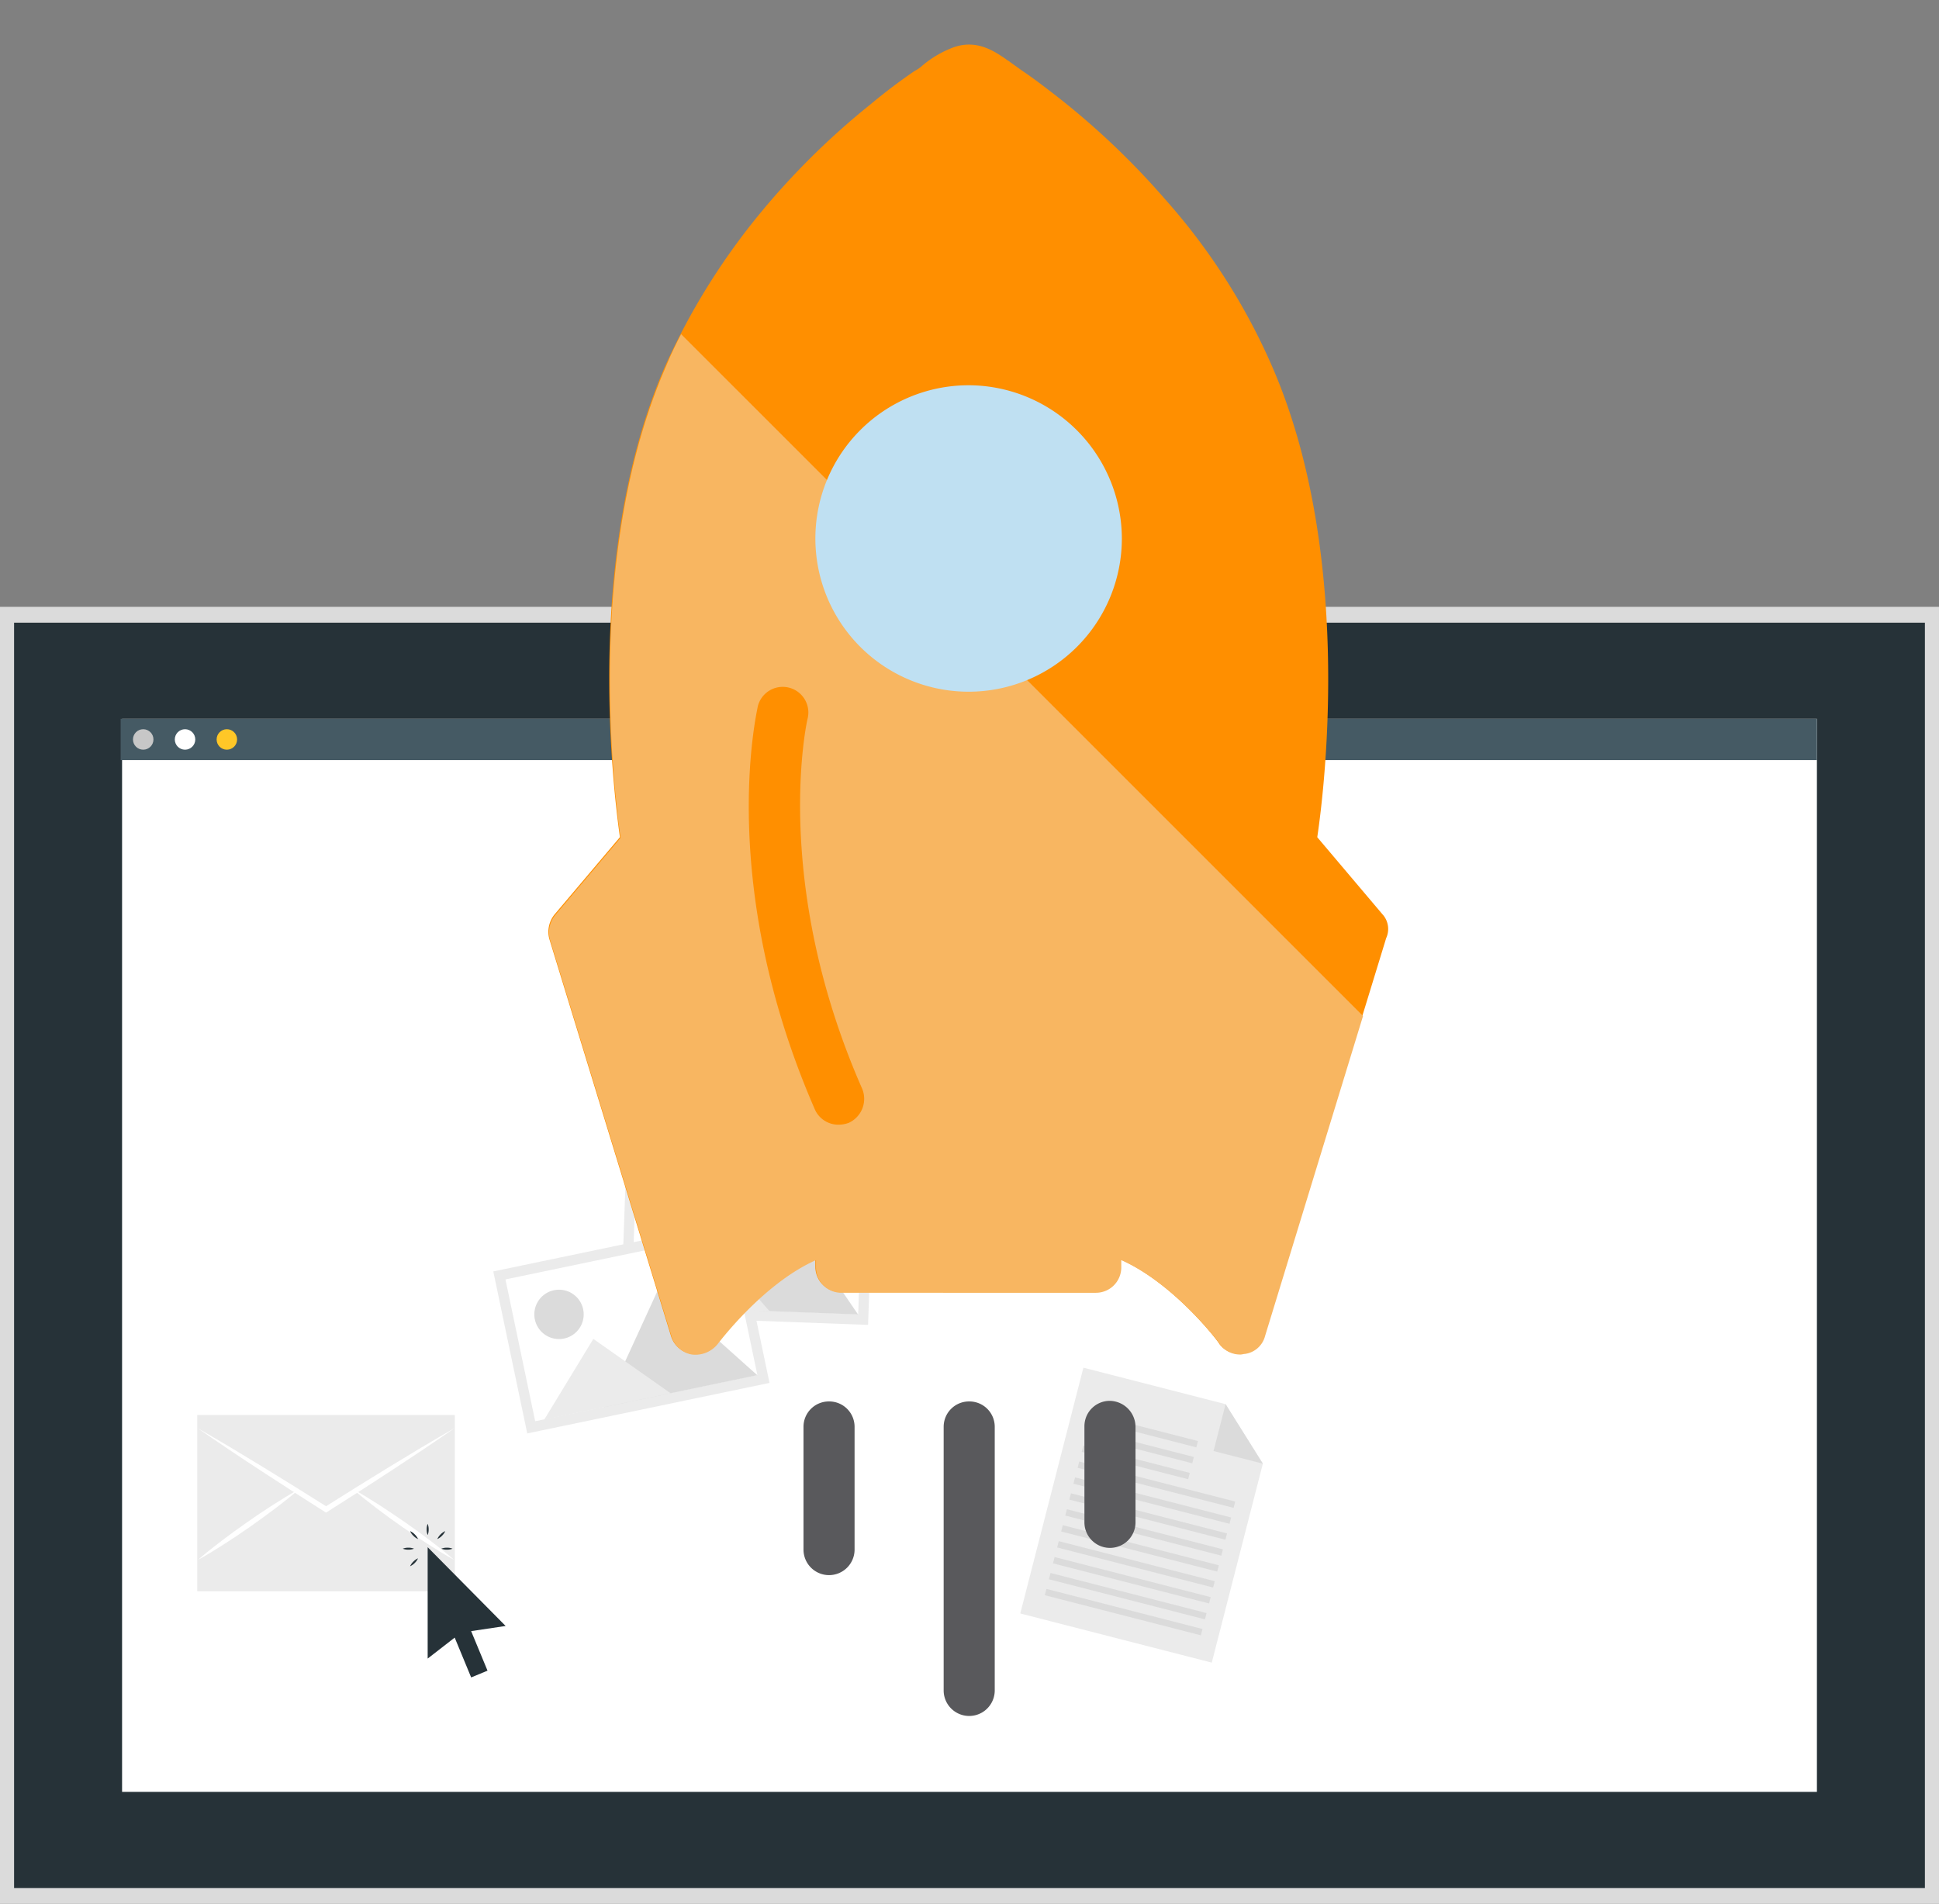 <svg xmlns="http://www.w3.org/2000/svg" width="345.709" height="339.457" viewBox="0 0 345.709 339.457">
  <rect x="0" y="0" width="345.709" height="339.457" fill="#808080" stroke="none"/>
  <g id="Raggruppa_515" data-name="Raggruppa 515" transform="translate(-96.146 -765.031)">
    <g id="Raggruppa_154" data-name="Raggruppa 154" transform="translate(-107.789 743.19)">
      <g id="Device" transform="translate(203.934 130.044)">
        <g id="Raggruppa_119" data-name="Raggruppa 119">
          <rect id="Rettangolo_75" data-name="Rettangolo 75" width="345.709" height="231.254" fill="#dbdbdb"/>
          <rect id="Rettangolo_76" data-name="Rettangolo 76" width="340.684" height="225.612" transform="translate(2.512 2.821)" fill="#263238"/>
          <g id="Raggruppa_118" data-name="Raggruppa 118" transform="translate(21.51 19.962)">
            <rect id="Rettangolo_78" data-name="Rettangolo 78" width="302.178" height="191.33" transform="translate(0.256)" fill="#fff"/>
            <g id="Raggruppa_117" data-name="Raggruppa 117">
              <rect id="Rettangolo_79" data-name="Rettangolo 79" width="302.433" height="7.362" fill="#455a64"/>
              <g id="Raggruppa_116" data-name="Raggruppa 116" transform="translate(2.2 1.855)">
                <circle id="Ellisse_18" data-name="Ellisse 18" cx="1.826" cy="1.826" r="1.826" fill="#c7c7c7"/>
                <circle id="Ellisse_19" data-name="Ellisse 19" cx="1.826" cy="1.826" r="1.826" transform="translate(7.456)" fill="#fff"/>
                <circle id="Ellisse_20" data-name="Ellisse 20" cx="1.826" cy="1.826" r="1.826" transform="translate(14.912 0)" fill="#ffc727"/>
              </g>
            </g>
          </g>
        </g>
        <g id="Raggruppa_141" data-name="Raggruppa 141" transform="translate(35.166 96.907)">
          <g id="Raggruppa_120" data-name="Raggruppa 120" transform="translate(0 47.19)">
            <rect id="Rettangolo_80" data-name="Rettangolo 80" width="45.932" height="31.43" fill="#ebebeb"/>
            <path id="Tracciato_257" data-name="Tracciato 257" d="M251.153,301.887c1.971,1.118,3.91,2.29,5.867,3.434q2.917,1.744,5.817,3.515c3.869,2.356,7.707,4.761,11.54,7.175h-.515c3.833-2.415,7.671-4.82,11.539-7.177q2.9-1.774,5.816-3.515c1.957-1.143,3.9-2.314,5.868-3.432-1.856,1.3-3.744,2.554-5.616,3.832q-2.826,1.888-5.667,3.751c-3.786,2.487-7.6,4.927-11.426,7.355l-.258.164-.257-.164c-3.823-2.43-7.64-4.869-11.426-7.356q-2.844-1.857-5.666-3.751C254.9,304.44,253.009,303.189,251.153,301.887Z" transform="translate(-251.153 -299.585)" fill="#fff"/>
            <path id="Tracciato_258" data-name="Tracciato 258" d="M251.275,326.562c1.394-1.217,2.842-2.356,4.309-3.468s2.96-2.187,4.462-3.248,3.032-2.083,4.583-3.074,3.116-1.963,4.739-2.853c-1.393,1.218-2.841,2.357-4.308,3.469s-2.96,2.187-4.463,3.248-3.033,2.082-4.584,3.073S252.9,325.671,251.275,326.562Z" transform="translate(-251.164 -300.721)" fill="#fff"/>
            <path id="Tracciato_259" data-name="Tracciato 259" d="M299.864,326.562c-1.622-.89-3.19-1.858-4.738-2.854s-3.072-2.027-4.584-3.073-3-2.131-4.463-3.248-2.915-2.25-4.308-3.469c1.623.889,3.191,1.857,4.738,2.853s3.072,2.027,4.584,3.074,3,2.132,4.462,3.248S298.471,325.344,299.864,326.562Z" transform="translate(-254.042 -300.721)" fill="#fff"/>
          </g>
          <g id="Raggruppa_122" data-name="Raggruppa 122" transform="translate(36.654 66.593)">
            <path id="Tracciato_260" data-name="Tracciato 260" d="M304.27,340.332l2.92,7.051-2.916,1.207-2.936-7.1-4.819,3.739V325.367l13.9,14.047Z" transform="translate(-292.089 -321.204)" fill="#263238"/>
            <g id="Raggruppa_121" data-name="Raggruppa 121">
              <path id="Tracciato_261" data-name="Tracciato 261" d="M296.5,322.768a2.621,2.621,0,0,1-.177-1,2.59,2.59,0,0,1,.177-1,2.608,2.608,0,0,1,.176,1A2.64,2.64,0,0,1,296.5,322.768Z" transform="translate(-292.07 -320.77)" fill="#263238"/>
              <path id="Tracciato_262" data-name="Tracciato 262" d="M294.472,323.616a2.625,2.625,0,0,1-.83-.581,2.591,2.591,0,0,1-.581-.831,2.611,2.611,0,0,1,.83.581A2.639,2.639,0,0,1,294.472,323.616Z" transform="translate(-291.762 -320.905)" fill="#263238"/>
              <path id="Tracciato_263" data-name="Tracciato 263" d="M293.624,325.644a2.636,2.636,0,0,1-1,.177,2.6,2.6,0,0,1-1-.177,2.6,2.6,0,0,1,1-.177A2.636,2.636,0,0,1,293.624,325.644Z" transform="translate(-291.627 -321.213)" fill="#263238"/>
              <path id="Tracciato_264" data-name="Tracciato 264" d="M294.472,327.561a2.915,2.915,0,0,1-1.412,1.413,2.6,2.6,0,0,1,.581-.831A2.64,2.64,0,0,1,294.472,327.561Z" transform="translate(-291.762 -321.411)" fill="#263238"/>
              <path id="Tracciato_265" data-name="Tracciato 265" d="M299.205,325.644a2.635,2.635,0,0,1,1-.177,2.6,2.6,0,0,1,1,.177,2.6,2.6,0,0,1-1,.177A2.636,2.636,0,0,1,299.205,325.644Z" transform="translate(-292.342 -321.213)" fill="#263238"/>
              <path id="Tracciato_266" data-name="Tracciato 266" d="M298.418,323.616a2.639,2.639,0,0,1,.581-.831,2.611,2.611,0,0,1,.83-.581,2.59,2.59,0,0,1-.581.831A2.625,2.625,0,0,1,298.418,323.616Z" transform="translate(-292.268 -320.905)" fill="#263238"/>
            </g>
          </g>
          <g id="Raggruppa_136" data-name="Raggruppa 136" transform="translate(146.744 38.748)">
            <g id="Raggruppa_135" data-name="Raggruppa 135">
              <path id="Tracciato_267" data-name="Tracciato 267" d="M447.331,342.617l-34.141-8.767,11.253-43.827,25.35,6.509,6.647,10.608Z" transform="translate(-413.19 -290.024)" fill="#ebebeb"/>
              <path id="Tracciato_268" data-name="Tracciato 268" d="M453.384,297.211l6.647,10.608-8.791-2.257Z" transform="translate(-416.781 -290.702)" fill="#dbdbdb"/>
              <g id="Raggruppa_123" data-name="Raggruppa 123" transform="translate(12.407 8.209)">
                <rect id="Rettangolo_81" data-name="Rettangolo 81" width="19.598" height="1.162" transform="translate(18.982 6) rotate(-165.599)" fill="#dbdbdb"/>
              </g>
              <g id="Raggruppa_124" data-name="Raggruppa 124" transform="translate(11.678 11.049)">
                <rect id="Rettangolo_82" data-name="Rettangolo 82" width="19.598" height="1.162" transform="translate(18.982 6) rotate(-165.599)" fill="#dbdbdb"/>
              </g>
              <g id="Raggruppa_125" data-name="Raggruppa 125" transform="translate(10.948 13.89)">
                <rect id="Rettangolo_83" data-name="Rettangolo 83" width="19.598" height="1.162" transform="translate(18.982 6) rotate(-165.599)" fill="#dbdbdb"/>
              </g>
              <g id="Raggruppa_126" data-name="Raggruppa 126" transform="translate(10.219 16.731)">
                <rect id="Rettangolo_84" data-name="Rettangolo 84" width="28.714" height="1.162" transform="translate(27.812 8.267) rotate(-165.599)" fill="#dbdbdb"/>
              </g>
              <g id="Raggruppa_127" data-name="Raggruppa 127" transform="translate(9.49 19.571)">
                <rect id="Rettangolo_85" data-name="Rettangolo 85" width="28.714" height="1.162" transform="matrix(-0.969, -0.249, 0.249, -0.969, 27.812, 8.267)" fill="#dbdbdb"/>
              </g>
              <g id="Raggruppa_128" data-name="Raggruppa 128" transform="translate(8.76 22.412)">
                <rect id="Rettangolo_86" data-name="Rettangolo 86" width="28.714" height="1.162" transform="matrix(-0.969, -0.249, 0.249, -0.969, 27.812, 8.267)" fill="#dbdbdb"/>
              </g>
              <g id="Raggruppa_129" data-name="Raggruppa 129" transform="translate(8.031 25.252)">
                <rect id="Rettangolo_87" data-name="Rettangolo 87" width="28.714" height="1.162" transform="matrix(-0.969, -0.249, 0.249, -0.969, 27.812, 8.267)" fill="#dbdbdb"/>
              </g>
              <g id="Raggruppa_130" data-name="Raggruppa 130" transform="translate(7.301 28.093)">
                <rect id="Rettangolo_88" data-name="Rettangolo 88" width="28.714" height="1.162" transform="matrix(-0.969, -0.249, 0.249, -0.969, 27.812, 8.267)" fill="#dbdbdb"/>
              </g>
              <g id="Raggruppa_131" data-name="Raggruppa 131" transform="translate(6.572 30.933)">
                <rect id="Rettangolo_89" data-name="Rettangolo 89" width="28.714" height="1.162" transform="translate(27.812 8.267) rotate(-165.599)" fill="#dbdbdb"/>
              </g>
              <g id="Raggruppa_132" data-name="Raggruppa 132" transform="translate(5.843 33.774)">
                <rect id="Rettangolo_90" data-name="Rettangolo 90" width="28.714" height="1.162" transform="matrix(-0.969, -0.249, 0.249, -0.969, 27.812, 8.267)" fill="#dbdbdb"/>
              </g>
              <g id="Raggruppa_133" data-name="Raggruppa 133" transform="translate(5.113 36.614)">
                <rect id="Rettangolo_91" data-name="Rettangolo 91" width="28.714" height="1.162" transform="matrix(-0.969, -0.249, 0.249, -0.969, 27.812, 8.267)" fill="#dbdbdb"/>
              </g>
              <g id="Raggruppa_134" data-name="Raggruppa 134" transform="translate(4.384 39.455)">
                <rect id="Rettangolo_92" data-name="Rettangolo 92" width="28.714" height="1.162" transform="matrix(-0.969, -0.249, 0.249, -0.969, 27.812, 8.267)" fill="#dbdbdb"/>
              </g>
            </g>
          </g>
          <g id="Raggruppa_138" data-name="Raggruppa 138" transform="translate(75.511)">
            <g id="Raggruppa_137" data-name="Raggruppa 137">
              <path id="Tracciato_269" data-name="Tracciato 269" d="M334.533,276.729l44.093,1.63,1.057-29.491-44.093-1.63Z" transform="translate(-334.533 -247.238)" fill="#ebebeb"/>
              <path id="Tracciato_270" data-name="Tracciato 270" d="M336.628,275.159l40.432,1.495.922-25.818L337.55,249.34Z" transform="translate(-334.73 -247.436)" fill="#fff"/>
              <path id="Tracciato_271" data-name="Tracciato 271" d="M341.376,257.936a4.4,4.4,0,1,0,4.562-4.236A4.4,4.4,0,0,0,341.376,257.936Z" transform="translate(-335.178 -247.847)" fill="#dbdbdb"/>
              <path id="Tracciato_272" data-name="Tracciato 272" d="M350.489,276.493l27.851,1.029-13.228-19.39Z" transform="translate(-336.038 -248.266)" fill="#dbdbdb"/>
              <path id="Tracciato_273" data-name="Tracciato 273" d="M338.434,276.733l22.994.85-11.043-12.716Z" transform="translate(-334.901 -248.901)" fill="#ebebeb"/>
            </g>
          </g>
          <g id="Raggruppa_140" data-name="Raggruppa 140" transform="translate(52.784 12.582)">
            <g id="Raggruppa_139" data-name="Raggruppa 139">
              <path id="Tracciato_274" data-name="Tracciato 274" d="M315.493,299.019l43.194-9.005-6.055-28.882-43.194,9.005Z" transform="translate(-309.438 -261.131)" fill="#ebebeb"/>
              <path id="Tracciato_275" data-name="Tracciato 275" d="M317.136,297.072l39.608-8.258-5.3-25.284-39.608,8.258Z" transform="translate(-309.664 -261.357)" fill="#fff"/>
              <path id="Tracciato_276" data-name="Tracciato 276" d="M317.613,279.974a4.4,4.4,0,1,0,3.411-5.208A4.4,4.4,0,0,0,317.613,279.974Z" transform="translate(-310.201 -262.409)" fill="#dbdbdb"/>
              <path id="Tracciato_277" data-name="Tracciato 277" d="M331.278,295.557l27.284-5.688-17.5-15.647Z" transform="translate(-311.499 -262.366)" fill="#dbdbdb"/>
              <path id="Tracciato_278" data-name="Tracciato 278" d="M319.471,298.752l22.525-4.7-13.773-9.693Z" transform="translate(-310.385 -263.324)" fill="#ebebeb"/>
            </g>
          </g>
        </g>
      </g>
    </g>
    <g id="Raggruppa_504" data-name="Raggruppa 504" transform="translate(110.395 914.389) rotate(-45)">
      <path id="Tracciato_4201" data-name="Tracciato 4201" d="M474.446,1995.35l1.5-17.971c8.087-5.991,40.735-31.9,53.764-65.3a112.135,112.135,0,0,0,7.488-34.295,138.6,138.6,0,0,0-.749-27.256c-.3-2.247-.6-4.642-1.048-6.889l-.449-2.7c0-.3-.15-.6-.15-.9-.449-2.247-1.048-6.141-5.092-8.087a18.689,18.689,0,0,0-6.29-1.647,6.378,6.378,0,0,1-1.647-.3c-3.145-.6-6.44-1.049-9.734-1.348a134.759,134.759,0,0,0-28.005-.15,120.91,120.91,0,0,0-30.7,7.188c-33.4,13.029-59.3,45.826-65.3,53.764l-17.971,1.5a4.926,4.926,0,0,0-3.744,2.4l-34.744,65.445a4.6,4.6,0,0,0,.3,4.792,5.093,5.093,0,0,0,4.493,1.947c.15,0,13.329-1.947,23.063,1.8l-.9.9a4.52,4.52,0,0,0,0,6.44l32.048,32.048a4.52,4.52,0,0,0,6.44,0l.9-.9c3.744,9.734,1.947,22.913,1.8,23.063a4.506,4.506,0,0,0,1.348,3.894c.15.15.449.3.6.449a4.3,4.3,0,0,0,4.792.3l65.445-34.744a3.9,3.9,0,0,0,2.546-3.445" transform="translate(-319.895 -1821.442)" fill="#ff8f00"/>
      <path id="Tracciato_4202" data-name="Tracciato 4202" d="M364.634,1946.348a4.52,4.52,0,0,0-6.44,0l-33.247,33.246a4.554,4.554,0,0,0,6.44,6.44l33.247-33.247a4.519,4.519,0,0,0,0-6.44" transform="translate(-323.6 -1763.155)" fill="#59595c"/>
      <path id="Tracciato_4203" data-name="Tracciato 4203" d="M369.518,1958.148a4.52,4.52,0,0,0-6.44,0l-12.131,12.131a4.554,4.554,0,0,0,6.44,6.44l12.13-12.131a4.658,4.658,0,0,0,0-6.44" transform="translate(-310.663 -1757.283)" fill="#59595c"/>
      <path id="Tracciato_4204" data-name="Tracciato 4204" d="M346.913,1934.548a4.52,4.52,0,0,0-6.44,0l-15.425,15.425a4.554,4.554,0,1,0,6.44,6.44l15.425-15.425a4.52,4.52,0,0,0,0-6.44" transform="translate(-323.55 -1769.026)" fill="#59595c"/>
      <path id="Tracciato_4205" data-name="Tracciato 4205" d="M459.171,1831.8c-1.947.6-4.043,1.348-5.841,2.1-33.4,13.029-59.3,45.826-65.295,53.763l-17.971,1.5a4.927,4.927,0,0,0-3.744,2.4L331.576,1957a4.6,4.6,0,0,0,.3,4.792,5.093,5.093,0,0,0,4.493,1.947c.15,0,13.329-1.947,23.063,1.8l-.9.9a4.52,4.52,0,0,0,0,6.44l32.048,32.049a4.52,4.52,0,0,0,6.44,0l.9-.9c3.744,9.734,1.947,22.913,1.8,23.063a4.506,4.506,0,0,0,1.348,3.894c.15.15.449.3.6.45a4.3,4.3,0,0,0,4.792.3l52.715-28.005Z" transform="translate(-319.894 -1819.482)" fill="#f8b661"/>
      <path id="Tracciato_4206" data-name="Tracciato 4206" d="M451.988,1862.95a27.321,27.321,0,1,0,0,38.638,27.388,27.388,0,0,0,0-38.638" transform="translate(-282.909 -1807.951)" fill="#bfe0f2"/>
      <path id="Tracciato_4207" data-name="Tracciato 4207" d="M411.082,1877.613a4.572,4.572,0,0,0-4.792-7.788c-1.048.749-27.556,17.222-43.58,57.957a4.571,4.571,0,0,0,1.048,4.942,5.372,5.372,0,0,0,1.5,1.048,4.71,4.71,0,0,0,5.99-2.546c14.676-37.739,39.537-53.464,39.836-53.614" transform="translate(-304.304 -1800.898)" fill="#ff8f00"/>
    </g>
  </g>
</svg>

